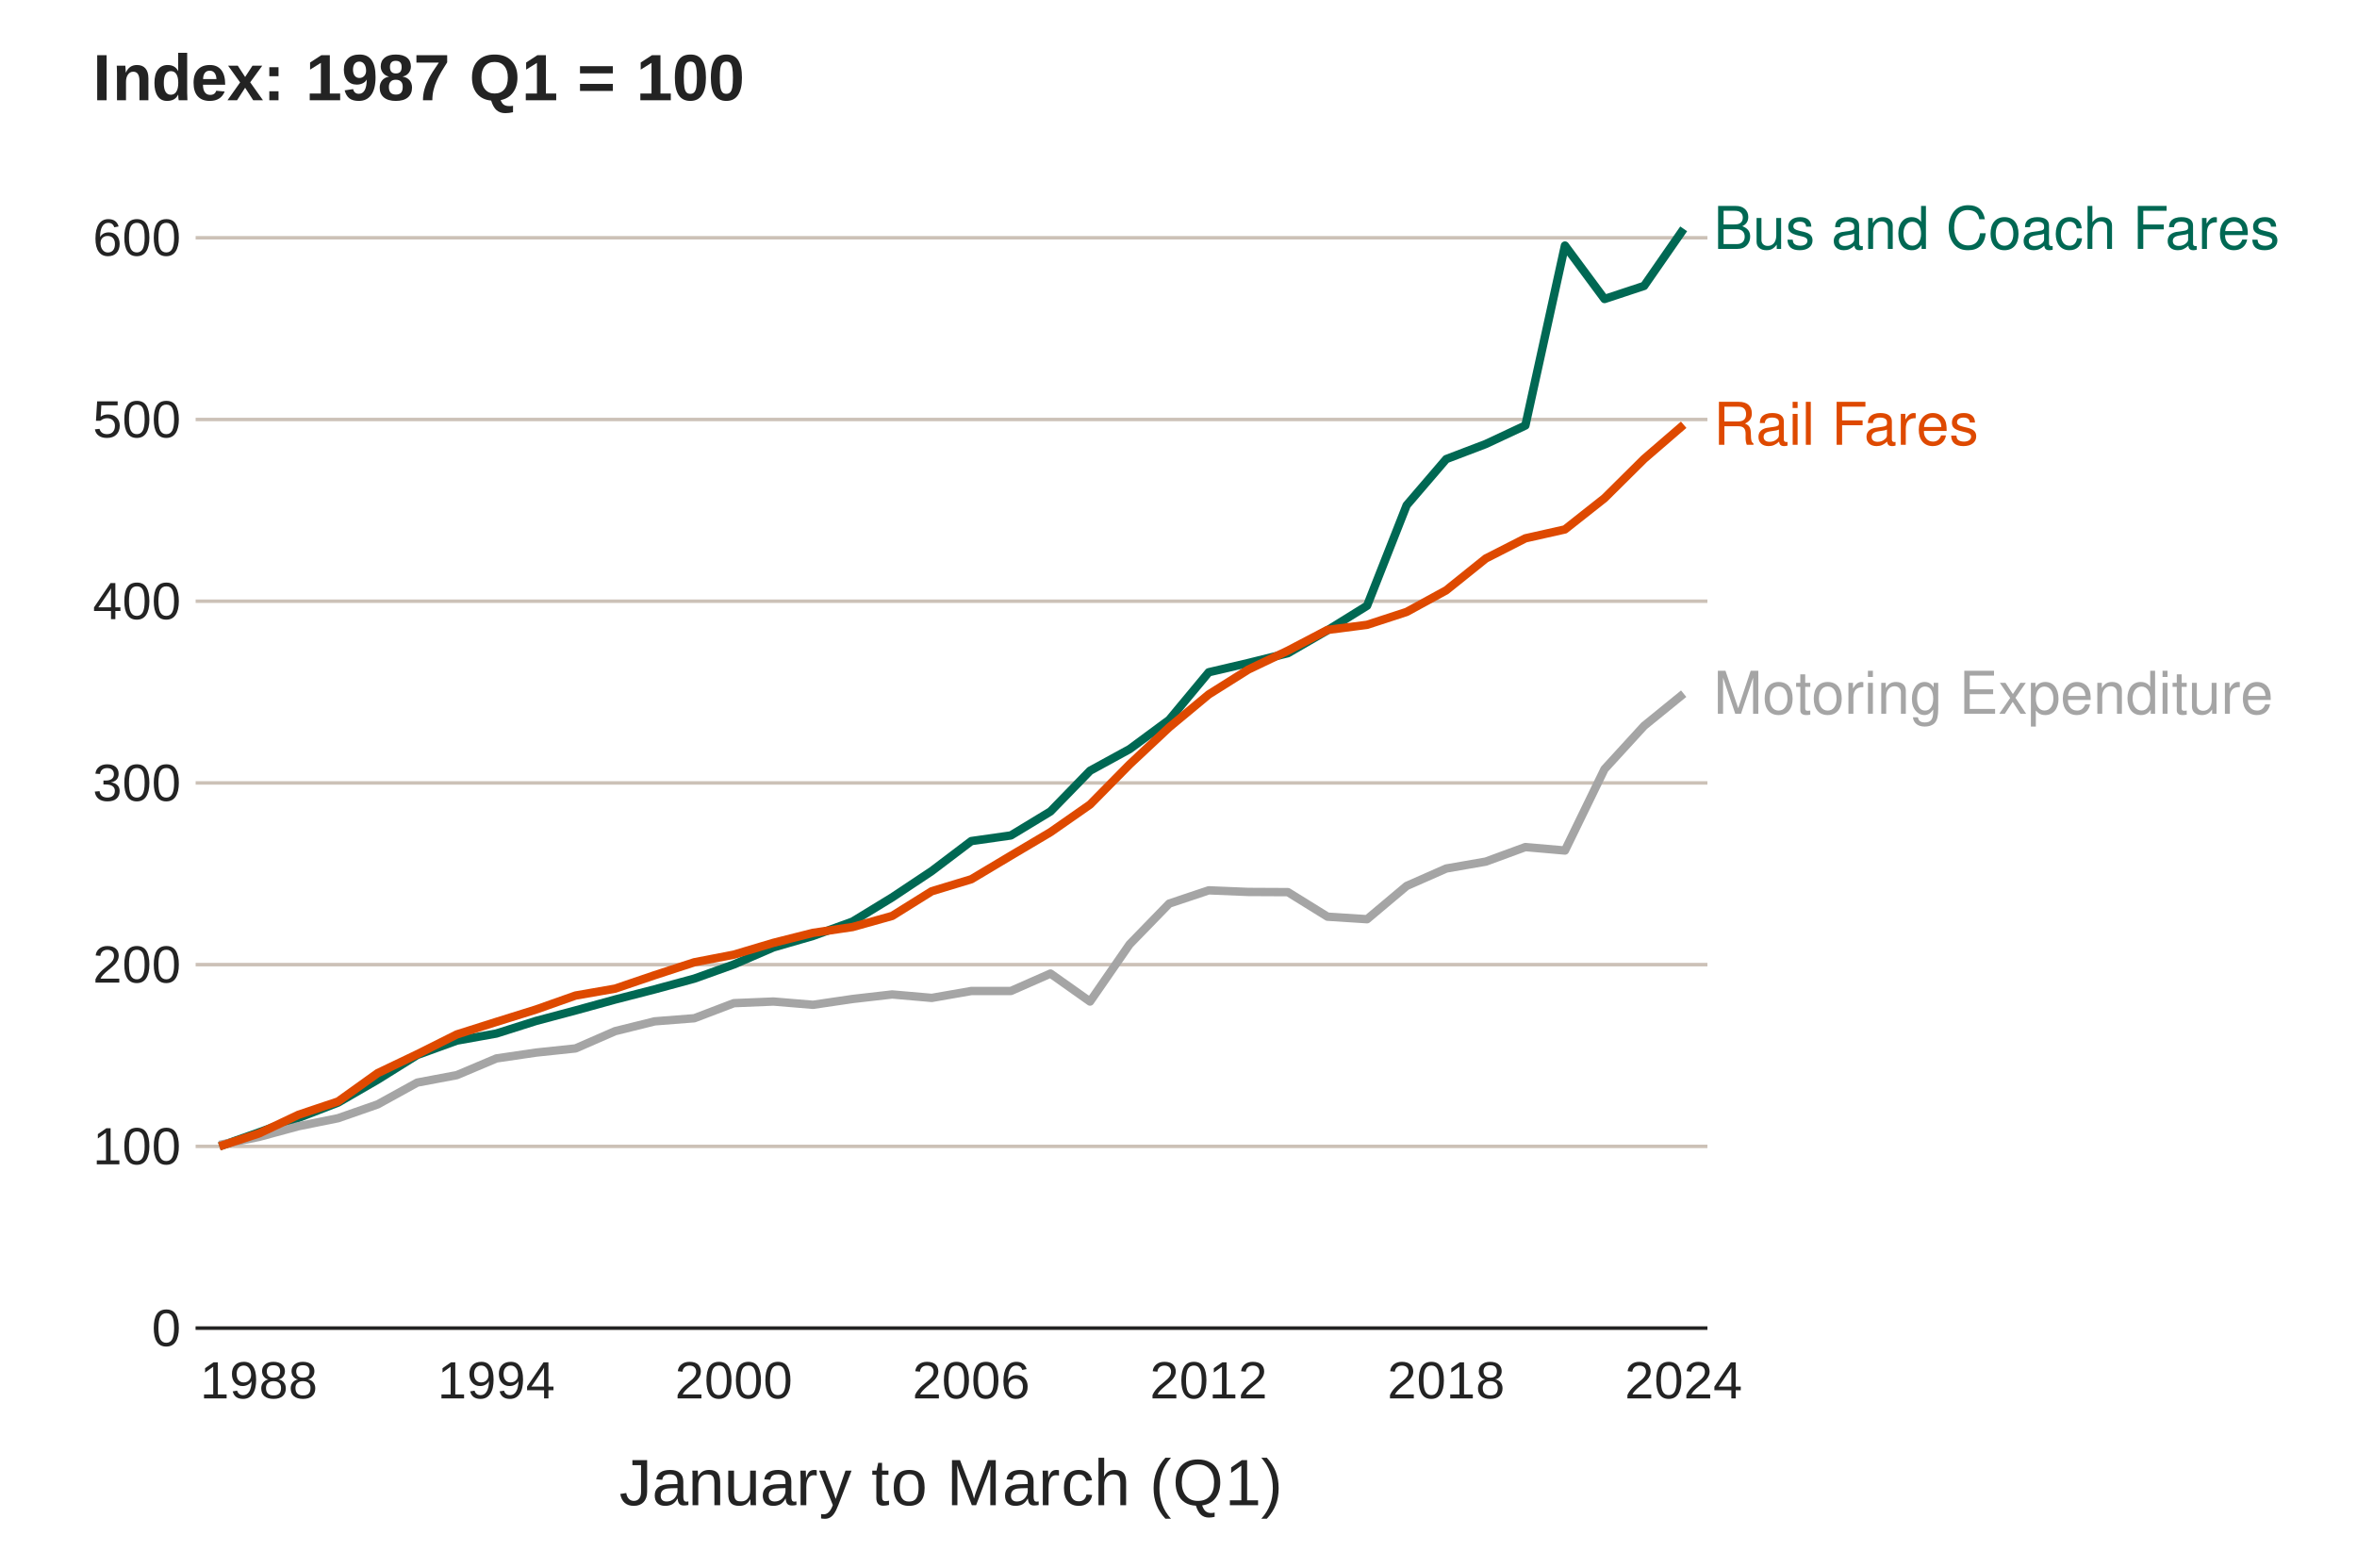 <?xml version="1.0" encoding="UTF-8"?>
<svg xmlns="http://www.w3.org/2000/svg" xmlns:xlink="http://www.w3.org/1999/xlink" width="720pt" height="479pt" viewBox="0 0 720 479" version="1.1">
<defs>
<g>
<symbol overflow="visible" id="glyph0-0">
<path style="stroke:none;" d=""/>
</symbol>
<symbol overflow="visible" id="glyph0-1">
<path style="stroke:none;" d="M 8.422 0 L 12.109 -11 L 12.109 0 L 13.703 0 L 13.703 -13.125 L 11.375 -13.125 L 7.562 -1.688 L 3.672 -13.125 L 1.344 -13.125 L 1.344 0 L 2.938 0 L 2.938 -11 L 6.656 0 Z M 8.422 0 "/>
</symbol>
<symbol overflow="visible" id="glyph0-2">
<path style="stroke:none;" d="M 4.891 -9.703 C 2.234 -9.703 0.641 -7.812 0.641 -4.641 C 0.641 -1.453 2.234 0.406 4.906 0.406 C 7.578 0.406 9.188 -1.469 9.188 -4.578 C 9.188 -7.844 7.625 -9.703 4.891 -9.703 Z M 4.906 -8.312 C 6.609 -8.312 7.609 -6.938 7.609 -4.594 C 7.609 -2.359 6.562 -0.969 4.906 -0.969 C 3.234 -0.969 2.219 -2.359 2.219 -4.641 C 2.219 -6.938 3.234 -8.312 4.906 -8.312 Z M 4.906 -8.312 "/>
</symbol>
<symbol overflow="visible" id="glyph0-3">
<path style="stroke:none;" d="M 4.578 -9.438 L 3.031 -9.438 L 3.031 -12.031 L 1.531 -12.031 L 1.531 -9.438 L 0.25 -9.438 L 0.25 -8.203 L 1.531 -8.203 L 1.531 -1.078 C 1.531 -0.109 2.172 0.406 3.344 0.406 C 3.75 0.406 4.062 0.375 4.578 0.281 L 4.578 -0.969 C 4.359 -0.922 4.156 -0.906 3.859 -0.906 C 3.203 -0.906 3.031 -1.078 3.031 -1.75 L 3.031 -8.203 L 4.578 -8.203 Z M 4.578 -9.438 "/>
</symbol>
<symbol overflow="visible" id="glyph0-4">
<path style="stroke:none;" d="M 1.234 -9.438 L 1.234 0 L 2.75 0 L 2.75 -4.891 C 2.766 -7.156 3.703 -8.172 5.781 -8.125 L 5.781 -9.641 C 5.531 -9.688 5.375 -9.703 5.203 -9.703 C 4.234 -9.703 3.484 -9.125 2.625 -7.719 L 2.625 -9.438 Z M 1.234 -9.438 "/>
</symbol>
<symbol overflow="visible" id="glyph0-5">
<path style="stroke:none;" d="M 2.703 -9.438 L 1.203 -9.438 L 1.203 0 L 2.703 0 Z M 2.703 -13.125 L 1.188 -13.125 L 1.188 -11.234 L 2.703 -11.234 Z M 2.703 -13.125 "/>
</symbol>
<symbol overflow="visible" id="glyph0-6">
<path style="stroke:none;" d="M 1.266 -9.438 L 1.266 0 L 2.766 0 L 2.766 -5.203 C 2.766 -7.125 3.781 -8.391 5.328 -8.391 C 6.516 -8.391 7.266 -7.672 7.266 -6.531 L 7.266 0 L 8.766 0 L 8.766 -7.125 C 8.766 -8.688 7.594 -9.703 5.781 -9.703 C 4.375 -9.703 3.469 -9.156 2.641 -7.844 L 2.641 -9.438 Z M 1.266 -9.438 "/>
</symbol>
<symbol overflow="visible" id="glyph0-7">
<path style="stroke:none;" d="M 7.266 -9.438 L 7.266 -8.062 C 6.516 -9.203 5.688 -9.703 4.5 -9.703 C 2.219 -9.703 0.625 -7.578 0.625 -4.547 C 0.625 -2.969 1.016 -1.812 1.812 -0.859 C 2.516 -0.031 3.422 0.406 4.391 0.406 C 5.531 0.406 6.344 -0.094 7.125 -1.281 L 7.125 -0.797 C 7.125 1.734 6.422 2.656 4.547 2.656 C 3.281 2.656 2.609 2.156 2.469 1.078 L 0.938 1.078 C 1.078 2.828 2.469 3.922 4.516 3.922 C 5.906 3.922 7.062 3.469 7.672 2.719 C 8.391 1.844 8.656 0.672 8.656 -1.547 L 8.656 -9.438 Z M 4.641 -8.312 C 6.234 -8.312 7.125 -6.984 7.125 -4.594 C 7.125 -2.297 6.203 -0.969 4.641 -0.969 C 3.094 -0.969 2.203 -2.328 2.203 -4.641 C 2.203 -6.953 3.094 -8.312 4.641 -8.312 Z M 4.641 -8.312 "/>
</symbol>
<symbol overflow="visible" id="glyph0-8">
<path style="stroke:none;" d=""/>
</symbol>
<symbol overflow="visible" id="glyph0-9">
<path style="stroke:none;" d="M 3.297 -5.969 L 10.438 -5.969 L 10.438 -7.453 L 3.297 -7.453 L 3.297 -11.641 L 10.703 -11.641 L 10.703 -13.125 L 1.625 -13.125 L 1.625 0 L 11.031 0 L 11.031 -1.469 L 3.297 -1.469 Z M 3.297 -5.969 "/>
</symbol>
<symbol overflow="visible" id="glyph0-10">
<path style="stroke:none;" d="M 5.25 -4.875 L 8.422 -9.438 L 6.734 -9.438 L 4.469 -6.016 L 2.203 -9.438 L 0.484 -9.438 L 3.641 -4.812 L 0.312 0 L 2.016 0 L 4.406 -3.625 L 6.766 0 L 8.516 0 Z M 5.25 -4.875 "/>
</symbol>
<symbol overflow="visible" id="glyph0-11">
<path style="stroke:none;" d="M 0.969 3.922 L 2.484 3.922 L 2.484 -0.984 C 3.281 -0.016 4.156 0.406 5.375 0.406 C 7.828 0.406 9.406 -1.547 9.406 -4.547 C 9.406 -7.719 7.859 -9.703 5.359 -9.703 C 4.094 -9.703 3.062 -9.125 2.359 -8.016 L 2.359 -9.438 L 0.969 -9.438 Z M 5.109 -8.297 C 6.766 -8.297 7.844 -6.844 7.844 -4.594 C 7.844 -2.453 6.75 -0.984 5.109 -0.984 C 3.516 -0.984 2.484 -2.438 2.484 -4.641 C 2.484 -6.859 3.516 -8.297 5.109 -8.297 Z M 5.109 -8.297 "/>
</symbol>
<symbol overflow="visible" id="glyph0-12">
<path style="stroke:none;" d="M 9.234 -4.219 C 9.234 -5.656 9.125 -6.516 8.859 -7.219 C 8.25 -8.766 6.797 -9.703 5.047 -9.703 C 2.406 -9.703 0.719 -7.703 0.719 -4.594 C 0.719 -1.469 2.344 0.406 5 0.406 C 7.156 0.406 8.656 -0.812 9.031 -2.859 L 7.531 -2.859 C 7.109 -1.625 6.266 -0.969 5.062 -0.969 C 4.109 -0.969 3.297 -1.406 2.797 -2.203 C 2.438 -2.734 2.297 -3.281 2.281 -4.219 Z M 2.328 -5.438 C 2.453 -7.188 3.516 -8.312 5.016 -8.312 C 6.547 -8.312 7.609 -7.125 7.609 -5.438 Z M 2.328 -5.438 "/>
</symbol>
<symbol overflow="visible" id="glyph0-13">
<path style="stroke:none;" d="M 8.906 -13.125 L 7.422 -13.125 L 7.422 -8.25 C 6.781 -9.203 5.781 -9.703 4.516 -9.703 C 2.062 -9.703 0.469 -7.734 0.469 -4.734 C 0.469 -1.547 2.016 0.406 4.578 0.406 C 5.875 0.406 6.766 -0.078 7.578 -1.234 L 7.578 0 L 8.906 0 Z M 4.766 -8.297 C 6.391 -8.297 7.422 -6.875 7.422 -4.609 C 7.422 -2.438 6.375 -0.984 4.781 -0.984 C 3.125 -0.984 2.031 -2.453 2.031 -4.641 C 2.031 -6.844 3.125 -8.297 4.766 -8.297 Z M 4.766 -8.297 "/>
</symbol>
<symbol overflow="visible" id="glyph0-14">
<path style="stroke:none;" d="M 8.672 0 L 8.672 -9.438 L 7.188 -9.438 L 7.188 -4.094 C 7.188 -2.156 6.172 -0.906 4.609 -0.906 C 3.422 -0.906 2.656 -1.625 2.656 -2.75 L 2.656 -9.438 L 1.172 -9.438 L 1.172 -2.156 C 1.172 -0.594 2.344 0.406 4.172 0.406 C 5.562 0.406 6.438 -0.078 7.328 -1.312 L 7.328 0 Z M 8.672 0 "/>
</symbol>
<symbol overflow="visible" id="glyph0-15">
<path style="stroke:none;" d="M 3.344 -5.656 L 7.672 -5.656 C 9.156 -5.656 9.828 -4.938 9.828 -3.312 L 9.812 -2.141 C 9.812 -1.328 9.953 -0.547 10.188 0 L 12.219 0 L 12.219 -0.406 C 11.594 -0.844 11.469 -1.312 11.438 -3.062 C 11.406 -5.219 11.062 -5.875 9.641 -6.484 C 11.125 -7.219 11.719 -8.094 11.719 -9.609 C 11.719 -11.875 10.312 -13.125 7.719 -13.125 L 1.672 -13.125 L 1.672 0 L 3.344 0 Z M 3.344 -7.125 L 3.344 -11.641 L 7.391 -11.641 C 8.328 -11.641 8.875 -11.5 9.281 -11.141 C 9.734 -10.766 9.969 -10.172 9.969 -9.391 C 9.969 -7.828 9.188 -7.125 7.391 -7.125 Z M 3.344 -7.125 "/>
</symbol>
<symbol overflow="visible" id="glyph0-16">
<path style="stroke:none;" d="M 9.625 -0.875 C 9.469 -0.844 9.391 -0.844 9.312 -0.844 C 8.781 -0.844 8.5 -1.109 8.5 -1.578 L 8.5 -7.125 C 8.5 -8.797 7.266 -9.703 4.953 -9.703 C 3.562 -9.703 2.469 -9.312 1.812 -8.609 C 1.391 -8.125 1.203 -7.578 1.172 -6.641 L 2.688 -6.641 C 2.812 -7.797 3.484 -8.312 4.891 -8.312 C 6.266 -8.312 7 -7.812 7 -6.906 L 7 -6.516 C 6.984 -5.875 6.656 -5.641 5.438 -5.469 C 3.312 -5.203 2.984 -5.125 2.406 -4.891 C 1.312 -4.422 0.75 -3.594 0.75 -2.375 C 0.75 -0.672 1.938 0.406 3.859 0.406 C 5.047 0.406 6 0 7.062 -0.969 C 7.156 0 7.625 0.406 8.609 0.406 C 8.922 0.406 9.125 0.375 9.625 0.25 Z M 7 -2.969 C 7 -2.469 6.859 -2.156 6.406 -1.75 C 5.797 -1.188 5.062 -0.906 4.172 -0.906 C 3 -0.906 2.328 -1.453 2.328 -2.406 C 2.328 -3.406 2.969 -3.906 4.594 -4.141 C 6.188 -4.359 6.5 -4.422 7 -4.656 Z M 7 -2.969 "/>
</symbol>
<symbol overflow="visible" id="glyph0-17">
<path style="stroke:none;" d="M 2.734 -13.125 L 1.219 -13.125 L 1.219 0 L 2.734 0 Z M 2.734 -13.125 "/>
</symbol>
<symbol overflow="visible" id="glyph0-18">
<path style="stroke:none;" d="M 3.297 -5.969 L 9.562 -5.969 L 9.562 -7.453 L 3.297 -7.453 L 3.297 -11.641 L 10.422 -11.641 L 10.422 -13.125 L 1.625 -13.125 L 1.625 0 L 3.297 0 Z M 3.297 -5.969 "/>
</symbol>
<symbol overflow="visible" id="glyph0-19">
<path style="stroke:none;" d="M 7.891 -6.797 C 7.859 -8.656 6.641 -9.703 4.469 -9.703 C 2.266 -9.703 0.844 -8.562 0.844 -6.828 C 0.844 -5.344 1.609 -4.641 3.828 -4.109 L 5.234 -3.766 C 6.281 -3.516 6.703 -3.125 6.703 -2.469 C 6.703 -1.562 5.812 -0.969 4.5 -0.969 C 3.688 -0.969 3 -1.203 2.625 -1.609 C 2.391 -1.875 2.281 -2.141 2.203 -2.812 L 0.609 -2.812 C 0.688 -0.625 1.906 0.406 4.375 0.406 C 6.75 0.406 8.266 -0.75 8.266 -2.578 C 8.266 -3.984 7.469 -4.75 5.594 -5.203 L 4.156 -5.547 C 2.938 -5.828 2.406 -6.234 2.406 -6.891 C 2.406 -7.781 3.188 -8.312 4.406 -8.312 C 5.609 -8.312 6.266 -7.797 6.297 -6.797 Z M 7.891 -6.797 "/>
</symbol>
<symbol overflow="visible" id="glyph0-20">
<path style="stroke:none;" d="M 1.422 0 L 7.344 0 C 8.594 0 9.5 -0.344 10.203 -1.094 C 10.859 -1.781 11.219 -2.719 11.219 -3.75 C 11.219 -5.328 10.5 -6.281 8.812 -6.938 C 10.031 -7.484 10.641 -8.438 10.641 -9.797 C 10.641 -10.766 10.281 -11.594 9.594 -12.203 C 8.891 -12.828 8.016 -13.125 6.75 -13.125 L 1.422 -13.125 Z M 3.094 -7.469 L 3.094 -11.641 L 6.344 -11.641 C 7.266 -11.641 7.797 -11.516 8.25 -11.172 C 8.719 -10.812 8.969 -10.281 8.969 -9.562 C 8.969 -8.844 8.719 -8.297 8.25 -7.938 C 7.797 -7.594 7.266 -7.469 6.344 -7.469 Z M 3.094 -1.469 L 3.094 -6 L 7.188 -6 C 8.656 -6 9.547 -5.141 9.547 -3.719 C 9.547 -2.328 8.656 -1.469 7.188 -1.469 Z M 3.094 -1.469 "/>
</symbol>
<symbol overflow="visible" id="glyph0-21">
<path style="stroke:none;" d="M 11.922 -9.047 C 11.391 -11.938 9.734 -13.344 6.859 -13.344 C 5.094 -13.344 3.672 -12.781 2.703 -11.703 C 1.516 -10.406 0.859 -8.531 0.859 -6.406 C 0.859 -4.25 1.531 -2.391 2.75 -1.109 C 3.781 -0.078 5.078 0.406 6.781 0.406 C 9.984 0.406 11.797 -1.312 12.188 -4.781 L 10.453 -4.781 C 10.312 -3.891 10.141 -3.281 9.859 -2.75 C 9.328 -1.672 8.203 -1.062 6.797 -1.062 C 4.188 -1.062 2.531 -3.156 2.531 -6.422 C 2.531 -9.797 4.109 -11.859 6.656 -11.859 C 7.719 -11.859 8.719 -11.562 9.25 -11.031 C 9.734 -10.578 10.016 -10.047 10.203 -9.047 Z M 11.922 -9.047 "/>
</symbol>
<symbol overflow="visible" id="glyph0-22">
<path style="stroke:none;" d="M 8.484 -6.266 C 8.406 -7.188 8.203 -7.781 7.844 -8.297 C 7.203 -9.188 6.062 -9.703 4.75 -9.703 C 2.203 -9.703 0.562 -7.688 0.562 -4.547 C 0.562 -1.516 2.172 0.406 4.734 0.406 C 6.984 0.406 8.406 -0.938 8.594 -3.234 L 7.078 -3.234 C 6.828 -1.734 6.047 -0.969 4.766 -0.969 C 3.109 -0.969 2.125 -2.328 2.125 -4.547 C 2.125 -6.906 3.094 -8.312 4.734 -8.312 C 6 -8.312 6.781 -7.578 6.969 -6.266 Z M 8.484 -6.266 "/>
</symbol>
<symbol overflow="visible" id="glyph0-23">
<path style="stroke:none;" d="M 1.266 -13.125 L 1.266 0 L 2.75 0 L 2.75 -5.203 C 2.75 -7.125 3.766 -8.391 5.312 -8.391 C 5.812 -8.391 6.281 -8.25 6.641 -7.969 C 7.078 -7.656 7.25 -7.203 7.25 -6.531 L 7.25 0 L 8.75 0 L 8.75 -7.125 C 8.75 -8.719 7.609 -9.703 5.781 -9.703 C 4.453 -9.703 3.641 -9.281 2.75 -8.141 L 2.75 -13.125 Z M 1.266 -13.125 "/>
</symbol>
<symbol overflow="visible" id="glyph1-0">
<path style="stroke:none;" d="M 1.609 -11.016 L 10.391 -11.016 L 10.391 0 L 1.609 0 Z M 2.203 -10.422 L 2.203 -0.594 L 9.797 -0.594 L 9.797 -10.422 Z M 2.203 -10.422 "/>
</symbol>
<symbol overflow="visible" id="glyph1-1">
<path style="stroke:none;" d="M 8.281 -5.516 C 8.281 -3.672 7.953 -2.266 7.297 -1.297 C 6.648 -0.328 5.695 0.156 4.438 0.156 C 3.164 0.156 2.211 -0.32 1.578 -1.281 C 0.941 -2.25 0.625 -3.66 0.625 -5.516 C 0.625 -7.398 0.93 -8.812 1.547 -9.75 C 2.172 -10.695 3.148 -11.172 4.484 -11.172 C 5.773 -11.172 6.727 -10.691 7.344 -9.734 C 7.969 -8.785 8.281 -7.379 8.281 -5.516 Z M 6.844 -5.516 C 6.844 -7.098 6.66 -8.242 6.297 -8.953 C 5.93 -9.672 5.328 -10.031 4.484 -10.031 C 3.617 -10.031 2.992 -9.676 2.609 -8.969 C 2.234 -8.27 2.047 -7.117 2.047 -5.516 C 2.047 -3.953 2.238 -2.805 2.625 -2.078 C 3.008 -1.359 3.617 -1 4.453 -1 C 5.273 -1 5.879 -1.367 6.266 -2.109 C 6.648 -2.848 6.844 -3.984 6.844 -5.516 Z M 6.844 -5.516 "/>
</symbol>
<symbol overflow="visible" id="glyph1-2">
<path style="stroke:none;" d="M 1.219 0 L 1.219 -1.203 L 4.031 -1.203 L 4.031 -9.672 L 1.547 -7.891 L 1.547 -9.219 L 4.141 -11.016 L 5.438 -11.016 L 5.438 -1.203 L 8.125 -1.203 L 8.125 0 Z M 1.219 0 "/>
</symbol>
<symbol overflow="visible" id="glyph1-3">
<path style="stroke:none;" d="M 0.812 0 L 0.812 -1 C 1.07 -1.602 1.395 -2.141 1.781 -2.609 C 2.164 -3.078 2.566 -3.5 2.984 -3.875 C 3.41 -4.25 3.828 -4.598 4.234 -4.922 C 4.648 -5.242 5.023 -5.566 5.359 -5.891 C 5.691 -6.211 5.961 -6.551 6.172 -6.906 C 6.379 -7.258 6.484 -7.66 6.484 -8.109 C 6.484 -8.711 6.305 -9.18 5.953 -9.516 C 5.598 -9.848 5.102 -10.016 4.469 -10.016 C 3.875 -10.016 3.379 -9.852 2.984 -9.531 C 2.598 -9.207 2.375 -8.75 2.312 -8.156 L 0.875 -8.297 C 0.977 -9.172 1.348 -9.867 1.984 -10.391 C 2.629 -10.91 3.457 -11.172 4.469 -11.172 C 5.582 -11.172 6.438 -10.91 7.031 -10.391 C 7.625 -9.867 7.922 -9.125 7.922 -8.156 C 7.922 -7.727 7.82 -7.301 7.625 -6.875 C 7.438 -6.457 7.148 -6.035 6.766 -5.609 C 6.379 -5.191 5.641 -4.539 4.547 -3.656 C 3.953 -3.164 3.477 -2.723 3.125 -2.328 C 2.77 -1.941 2.516 -1.566 2.359 -1.203 L 8.094 -1.203 L 8.094 0 Z M 0.812 0 "/>
</symbol>
<symbol overflow="visible" id="glyph1-4">
<path style="stroke:none;" d="M 8.203 -3.047 C 8.203 -2.023 7.879 -1.234 7.234 -0.672 C 6.586 -0.117 5.664 0.156 4.469 0.156 C 3.352 0.156 2.461 -0.094 1.797 -0.594 C 1.129 -1.102 0.734 -1.848 0.609 -2.828 L 2.062 -2.969 C 2.25 -1.664 3.051 -1.016 4.469 -1.016 C 5.176 -1.016 5.727 -1.188 6.125 -1.531 C 6.531 -1.883 6.734 -2.406 6.734 -3.094 C 6.734 -3.688 6.504 -4.148 6.047 -4.484 C 5.586 -4.828 4.922 -5 4.047 -5 L 3.25 -5 L 3.25 -6.219 L 4.016 -6.219 C 4.785 -6.219 5.383 -6.383 5.812 -6.719 C 6.238 -7.051 6.453 -7.516 6.453 -8.109 C 6.453 -8.703 6.273 -9.164 5.922 -9.5 C 5.578 -9.844 5.066 -10.016 4.391 -10.016 C 3.766 -10.016 3.258 -9.852 2.875 -9.531 C 2.5 -9.219 2.281 -8.773 2.219 -8.203 L 0.797 -8.312 C 0.898 -9.207 1.273 -9.906 1.922 -10.406 C 2.566 -10.914 3.395 -11.172 4.406 -11.172 C 5.508 -11.172 6.363 -10.914 6.969 -10.406 C 7.582 -9.895 7.891 -9.18 7.891 -8.266 C 7.891 -7.555 7.691 -6.984 7.297 -6.547 C 6.91 -6.109 6.344 -5.812 5.594 -5.656 L 5.594 -5.625 C 6.414 -5.531 7.055 -5.25 7.516 -4.781 C 7.973 -4.32 8.203 -3.742 8.203 -3.047 Z M 8.203 -3.047 "/>
</symbol>
<symbol overflow="visible" id="glyph1-5">
<path style="stroke:none;" d="M 6.891 -2.5 L 6.891 0 L 5.562 0 L 5.562 -2.5 L 0.375 -2.5 L 0.375 -3.594 L 5.406 -11.016 L 6.891 -11.016 L 6.891 -3.609 L 8.438 -3.609 L 8.438 -2.5 Z M 5.562 -9.422 C 5.551 -9.391 5.477 -9.25 5.344 -9 C 5.207 -8.758 5.102 -8.594 5.031 -8.5 L 2.219 -4.344 L 1.797 -3.766 L 1.672 -3.609 L 5.562 -3.609 Z M 5.562 -9.422 "/>
</symbol>
<symbol overflow="visible" id="glyph1-6">
<path style="stroke:none;" d="M 8.234 -3.594 C 8.234 -2.426 7.883 -1.508 7.188 -0.844 C 6.5 -0.176 5.547 0.156 4.328 0.156 C 3.297 0.156 2.461 -0.066 1.828 -0.516 C 1.203 -0.961 0.805 -1.613 0.641 -2.469 L 2.062 -2.625 C 2.363 -1.539 3.129 -1 4.359 -1 C 5.109 -1 5.695 -1.223 6.125 -1.672 C 6.551 -2.129 6.766 -2.758 6.766 -3.562 C 6.766 -4.25 6.551 -4.805 6.125 -5.234 C 5.695 -5.66 5.117 -5.875 4.391 -5.875 C 4.004 -5.875 3.645 -5.812 3.312 -5.688 C 2.988 -5.57 2.664 -5.375 2.344 -5.094 L 0.969 -5.094 L 1.328 -11.016 L 7.594 -11.016 L 7.594 -9.812 L 2.609 -9.812 L 2.406 -6.328 C 3.008 -6.797 3.766 -7.031 4.672 -7.031 C 5.754 -7.031 6.617 -6.711 7.266 -6.078 C 7.91 -5.441 8.234 -4.613 8.234 -3.594 Z M 8.234 -3.594 "/>
</symbol>
<symbol overflow="visible" id="glyph1-7">
<path style="stroke:none;" d="M 8.203 -3.609 C 8.203 -2.441 7.883 -1.52 7.25 -0.844 C 6.625 -0.176 5.754 0.156 4.641 0.156 C 3.398 0.156 2.453 -0.301 1.797 -1.219 C 1.141 -2.145 0.812 -3.488 0.812 -5.25 C 0.812 -7.156 1.148 -8.617 1.828 -9.641 C 2.516 -10.66 3.488 -11.172 4.75 -11.172 C 6.414 -11.172 7.461 -10.426 7.891 -8.938 L 6.547 -8.688 C 6.273 -9.582 5.672 -10.031 4.734 -10.031 C 3.93 -10.031 3.312 -9.656 2.875 -8.906 C 2.438 -8.164 2.219 -7.086 2.219 -5.672 C 2.469 -6.141 2.82 -6.5 3.281 -6.75 C 3.75 -7 4.285 -7.125 4.891 -7.125 C 5.898 -7.125 6.703 -6.805 7.297 -6.172 C 7.898 -5.535 8.203 -4.68 8.203 -3.609 Z M 6.766 -3.547 C 6.766 -4.336 6.566 -4.945 6.172 -5.375 C 5.785 -5.812 5.242 -6.031 4.547 -6.031 C 3.891 -6.031 3.359 -5.836 2.953 -5.453 C 2.555 -5.078 2.359 -4.551 2.359 -3.875 C 2.359 -3.031 2.566 -2.336 2.984 -1.797 C 3.398 -1.254 3.938 -0.984 4.594 -0.984 C 5.27 -0.984 5.801 -1.207 6.188 -1.656 C 6.57 -2.113 6.766 -2.742 6.766 -3.547 Z M 6.766 -3.547 "/>
</symbol>
<symbol overflow="visible" id="glyph1-8">
<path style="stroke:none;" d="M 8.141 -5.734 C 8.141 -3.836 7.797 -2.379 7.109 -1.359 C 6.422 -0.348 5.438 0.156 4.156 0.156 C 3.301 0.156 2.613 -0.023 2.094 -0.391 C 1.57 -0.754 1.203 -1.336 0.984 -2.141 L 2.328 -2.359 C 2.609 -1.441 3.227 -0.984 4.188 -0.984 C 4.988 -0.984 5.609 -1.359 6.047 -2.109 C 6.492 -2.859 6.727 -3.926 6.75 -5.312 C 6.539 -4.844 6.18 -4.469 5.672 -4.188 C 5.172 -3.906 4.617 -3.766 4.016 -3.766 C 3.023 -3.766 2.234 -4.102 1.641 -4.781 C 1.047 -5.457 0.75 -6.352 0.75 -7.469 C 0.75 -8.625 1.07 -9.531 1.719 -10.188 C 2.363 -10.844 3.266 -11.172 4.422 -11.172 C 5.641 -11.172 6.562 -10.719 7.188 -9.812 C 7.82 -8.906 8.141 -7.547 8.141 -5.734 Z M 6.609 -7.094 C 6.609 -7.977 6.406 -8.688 6 -9.219 C 5.594 -9.758 5.051 -10.031 4.375 -10.031 C 3.695 -10.031 3.16 -9.801 2.766 -9.344 C 2.379 -8.883 2.188 -8.258 2.188 -7.469 C 2.188 -6.664 2.379 -6.031 2.766 -5.562 C 3.16 -5.102 3.691 -4.875 4.359 -4.875 C 4.766 -4.875 5.141 -4.961 5.484 -5.141 C 5.836 -5.328 6.113 -5.586 6.312 -5.922 C 6.508 -6.266 6.609 -6.656 6.609 -7.094 Z M 6.609 -7.094 "/>
</symbol>
<symbol overflow="visible" id="glyph1-9">
<path style="stroke:none;" d="M 8.203 -3.078 C 8.203 -2.055 7.879 -1.258 7.234 -0.688 C 6.586 -0.125 5.66 0.156 4.453 0.156 C 3.273 0.156 2.352 -0.117 1.688 -0.672 C 1.031 -1.234 0.703 -2.031 0.703 -3.062 C 0.703 -3.781 0.906 -4.383 1.312 -4.875 C 1.727 -5.363 2.254 -5.66 2.891 -5.766 L 2.891 -5.797 C 2.297 -5.93 1.82 -6.234 1.469 -6.703 C 1.125 -7.172 0.953 -7.723 0.953 -8.359 C 0.953 -9.191 1.266 -9.867 1.891 -10.391 C 2.523 -10.91 3.367 -11.172 4.422 -11.172 C 5.504 -11.172 6.359 -10.914 6.984 -10.406 C 7.617 -9.895 7.938 -9.207 7.938 -8.344 C 7.938 -7.707 7.758 -7.156 7.406 -6.688 C 7.062 -6.219 6.586 -5.926 5.984 -5.812 L 5.984 -5.781 C 6.68 -5.664 7.223 -5.363 7.609 -4.875 C 8.004 -4.395 8.203 -3.797 8.203 -3.078 Z M 6.469 -8.266 C 6.469 -9.504 5.785 -10.125 4.422 -10.125 C 3.766 -10.125 3.258 -9.969 2.906 -9.656 C 2.562 -9.344 2.391 -8.879 2.391 -8.266 C 2.391 -7.629 2.566 -7.145 2.922 -6.812 C 3.285 -6.488 3.789 -6.328 4.438 -6.328 C 5.102 -6.328 5.609 -6.477 5.953 -6.781 C 6.297 -7.082 6.469 -7.578 6.469 -8.266 Z M 6.75 -3.203 C 6.75 -3.891 6.547 -4.406 6.141 -4.75 C 5.734 -5.094 5.16 -5.266 4.422 -5.266 C 3.711 -5.266 3.156 -5.078 2.75 -4.703 C 2.352 -4.336 2.156 -3.828 2.156 -3.172 C 2.156 -1.66 2.926 -0.906 4.469 -0.906 C 5.238 -0.906 5.812 -1.086 6.188 -1.453 C 6.562 -1.816 6.75 -2.398 6.75 -3.203 Z M 6.75 -3.203 "/>
</symbol>
<symbol overflow="visible" id="glyph2-0">
<path style="stroke:none;" d="M 2 -13.766 L 12.984 -13.766 L 12.984 0 L 2 0 Z M 2.75 -13.016 L 2.75 -0.75 L 12.25 -0.75 L 12.25 -13.016 Z M 2.75 -13.016 "/>
</symbol>
<symbol overflow="visible" id="glyph2-1">
<path style="stroke:none;" d="M 4.469 0.203 C 2.133 0.203 0.75 -1.004 0.312 -3.422 L 2.141 -3.719 C 2.254 -2.969 2.516 -2.379 2.922 -1.953 C 3.336 -1.523 3.852 -1.312 4.469 -1.312 C 5.145 -1.312 5.676 -1.547 6.062 -2.016 C 6.457 -2.484 6.656 -3.164 6.656 -4.062 L 6.656 -12.234 L 4.016 -12.234 L 4.016 -13.766 L 8.516 -13.766 L 8.516 -4.109 C 8.516 -2.766 8.148 -1.707 7.422 -0.938 C 6.703 -0.176 5.719 0.203 4.469 0.203 Z M 4.469 0.203 "/>
</symbol>
<symbol overflow="visible" id="glyph2-2">
<path style="stroke:none;" d="M 4.047 0.203 C 2.984 0.203 2.18 -0.078 1.641 -0.641 C 1.109 -1.203 0.844 -1.973 0.844 -2.953 C 0.844 -4.047 1.203 -4.883 1.922 -5.469 C 2.648 -6.051 3.812 -6.363 5.406 -6.406 L 7.781 -6.453 L 7.781 -7.016 C 7.781 -7.879 7.598 -8.492 7.234 -8.859 C 6.867 -9.234 6.297 -9.422 5.516 -9.422 C 4.734 -9.422 4.16 -9.285 3.797 -9.016 C 3.441 -8.754 3.227 -8.332 3.156 -7.75 L 1.312 -7.906 C 1.613 -9.812 3.031 -10.766 5.562 -10.766 C 6.883 -10.766 7.879 -10.457 8.547 -9.844 C 9.223 -9.238 9.562 -8.359 9.562 -7.203 L 9.562 -2.656 C 9.562 -2.133 9.629 -1.738 9.766 -1.469 C 9.898 -1.207 10.16 -1.078 10.547 -1.078 C 10.711 -1.078 10.906 -1.102 11.125 -1.156 L 11.125 -0.062 C 10.676 0.039 10.223 0.094 9.766 0.094 C 9.117 0.094 8.645 -0.07 8.344 -0.406 C 8.051 -0.75 7.883 -1.285 7.844 -2.016 L 7.781 -2.016 C 7.332 -1.211 6.812 -0.641 6.219 -0.297 C 5.625 0.035 4.898 0.203 4.047 0.203 Z M 4.438 -1.125 C 5.082 -1.125 5.656 -1.27 6.156 -1.562 C 6.664 -1.852 7.062 -2.254 7.344 -2.766 C 7.633 -3.273 7.781 -3.801 7.781 -4.344 L 7.781 -5.219 L 5.859 -5.172 C 5.035 -5.16 4.41 -5.078 3.984 -4.922 C 3.555 -4.766 3.227 -4.523 3 -4.203 C 2.77 -3.879 2.656 -3.453 2.656 -2.922 C 2.656 -2.348 2.805 -1.906 3.109 -1.594 C 3.422 -1.281 3.863 -1.125 4.438 -1.125 Z M 4.438 -1.125 "/>
</symbol>
<symbol overflow="visible" id="glyph2-3">
<path style="stroke:none;" d="M 8.062 0 L 8.062 -6.703 C 8.062 -7.398 7.988 -7.938 7.844 -8.312 C 7.707 -8.695 7.488 -8.973 7.188 -9.141 C 6.895 -9.316 6.457 -9.406 5.875 -9.406 C 5.031 -9.406 4.363 -9.113 3.875 -8.531 C 3.383 -7.957 3.141 -7.156 3.141 -6.125 L 3.141 0 L 1.391 0 L 1.391 -8.312 C 1.391 -9.539 1.367 -10.289 1.328 -10.562 L 2.984 -10.562 C 2.992 -10.531 3 -10.441 3 -10.297 C 3.008 -10.16 3.02 -10 3.031 -9.812 C 3.039 -9.625 3.051 -9.273 3.062 -8.766 L 3.094 -8.766 C 3.5 -9.492 3.969 -10.008 4.5 -10.312 C 5.031 -10.613 5.688 -10.766 6.469 -10.766 C 7.633 -10.766 8.484 -10.473 9.016 -9.891 C 9.555 -9.316 9.828 -8.367 9.828 -7.047 L 9.828 0 Z M 8.062 0 "/>
</symbol>
<symbol overflow="visible" id="glyph2-4">
<path style="stroke:none;" d="M 3.062 -10.562 L 3.062 -3.875 C 3.062 -3.176 3.129 -2.633 3.266 -2.25 C 3.41 -1.863 3.629 -1.582 3.922 -1.406 C 4.223 -1.238 4.664 -1.156 5.25 -1.156 C 6.094 -1.156 6.758 -1.445 7.25 -2.031 C 7.738 -2.613 7.984 -3.414 7.984 -4.438 L 7.984 -10.562 L 9.734 -10.562 L 9.734 -2.25 C 9.734 -1.02 9.754 -0.27 9.797 0 L 8.141 0 C 8.129 -0.031 8.117 -0.117 8.109 -0.266 C 8.109 -0.41 8.102 -0.57 8.094 -0.75 C 8.082 -0.938 8.07 -1.289 8.062 -1.812 L 8.031 -1.812 C 7.625 -1.082 7.156 -0.562 6.625 -0.25 C 6.094 0.051 5.438 0.203 4.656 0.203 C 3.488 0.203 2.633 -0.082 2.094 -0.656 C 1.562 -1.238 1.297 -2.195 1.297 -3.531 L 1.297 -10.562 Z M 3.062 -10.562 "/>
</symbol>
<symbol overflow="visible" id="glyph2-5">
<path style="stroke:none;" d="M 1.391 0 L 1.391 -8.109 C 1.391 -8.848 1.367 -9.664 1.328 -10.562 L 2.984 -10.562 C 3.035 -9.363 3.062 -8.645 3.062 -8.406 L 3.109 -8.406 C 3.391 -9.312 3.711 -9.93 4.078 -10.266 C 4.441 -10.598 4.953 -10.766 5.609 -10.766 C 5.848 -10.766 6.086 -10.734 6.328 -10.672 L 6.328 -9.047 C 6.098 -9.117 5.785 -9.156 5.391 -9.156 C 4.66 -9.156 4.102 -8.836 3.719 -8.203 C 3.332 -7.578 3.141 -6.68 3.141 -5.516 L 3.141 0 Z M 1.391 0 "/>
</symbol>
<symbol overflow="visible" id="glyph2-6">
<path style="stroke:none;" d="M 1.859 4.156 C 1.379 4.156 0.977 4.117 0.656 4.047 L 0.656 2.719 C 0.906 2.758 1.176 2.781 1.469 2.781 C 2.562 2.781 3.43 1.977 4.078 0.375 L 4.234 -0.047 L 0.047 -10.562 L 1.922 -10.562 L 4.156 -4.734 C 4.188 -4.641 4.223 -4.523 4.266 -4.391 C 4.316 -4.266 4.461 -3.844 4.703 -3.125 C 4.953 -2.406 5.086 -2.004 5.109 -1.922 L 5.797 -3.844 L 8.109 -10.562 L 9.969 -10.562 L 5.906 0 C 5.469 1.125 5.055 1.961 4.672 2.516 C 4.297 3.066 3.879 3.477 3.422 3.75 C 2.961 4.02 2.441 4.156 1.859 4.156 Z M 1.859 4.156 "/>
</symbol>
<symbol overflow="visible" id="glyph2-7">
<path style="stroke:none;" d=""/>
</symbol>
<symbol overflow="visible" id="glyph2-8">
<path style="stroke:none;" d="M 5.406 -0.078 C 4.832 0.078 4.242 0.156 3.641 0.156 C 2.234 0.156 1.531 -0.641 1.531 -2.234 L 1.531 -9.281 L 0.297 -9.281 L 0.297 -10.562 L 1.594 -10.562 L 2.109 -12.938 L 3.281 -12.938 L 3.281 -10.562 L 5.234 -10.562 L 5.234 -9.281 L 3.281 -9.281 L 3.281 -2.625 C 3.281 -2.113 3.363 -1.754 3.531 -1.547 C 3.695 -1.336 3.984 -1.234 4.391 -1.234 C 4.629 -1.234 4.969 -1.281 5.406 -1.375 Z M 5.406 -0.078 "/>
</symbol>
<symbol overflow="visible" id="glyph2-9">
<path style="stroke:none;" d="M 10.281 -5.297 C 10.281 -3.441 9.875 -2.062 9.062 -1.156 C 8.25 -0.25 7.066 0.203 5.516 0.203 C 3.973 0.203 2.805 -0.266 2.016 -1.203 C 1.234 -2.148 0.844 -3.516 0.844 -5.297 C 0.844 -8.941 2.422 -10.766 5.578 -10.766 C 7.191 -10.766 8.379 -10.316 9.141 -9.422 C 9.898 -8.535 10.281 -7.16 10.281 -5.297 Z M 8.438 -5.297 C 8.438 -6.754 8.219 -7.812 7.781 -8.469 C 7.352 -9.133 6.629 -9.469 5.609 -9.469 C 4.578 -9.469 3.832 -9.129 3.375 -8.453 C 2.914 -7.773 2.688 -6.723 2.688 -5.297 C 2.688 -3.898 2.91 -2.852 3.359 -2.156 C 3.816 -1.457 4.531 -1.109 5.5 -1.109 C 6.551 -1.109 7.301 -1.445 7.75 -2.125 C 8.207 -2.801 8.438 -3.859 8.438 -5.297 Z M 8.438 -5.297 "/>
</symbol>
<symbol overflow="visible" id="glyph2-10">
<path style="stroke:none;" d="M 13.344 0 L 13.344 -9.188 C 13.344 -10.195 13.367 -11.172 13.422 -12.109 C 13.109 -10.941 12.82 -10.031 12.562 -9.375 L 9.016 0 L 7.703 0 L 4.109 -9.375 L 3.562 -11.031 L 3.234 -12.109 L 3.266 -11.031 L 3.297 -9.188 L 3.297 0 L 1.641 0 L 1.641 -13.766 L 4.094 -13.766 L 7.75 -4.219 C 7.883 -3.832 8.008 -3.422 8.125 -2.984 C 8.25 -2.547 8.332 -2.227 8.375 -2.031 C 8.426 -2.289 8.535 -2.688 8.703 -3.219 C 8.867 -3.75 8.977 -4.082 9.031 -4.219 L 12.625 -13.766 L 15.016 -13.766 L 15.016 0 Z M 13.344 0 "/>
</symbol>
<symbol overflow="visible" id="glyph2-11">
<path style="stroke:none;" d="M 2.688 -5.328 C 2.688 -3.922 2.906 -2.879 3.344 -2.203 C 3.789 -1.523 4.461 -1.188 5.359 -1.188 C 5.984 -1.188 6.504 -1.352 6.922 -1.688 C 7.336 -2.031 7.598 -2.555 7.703 -3.266 L 9.469 -3.141 C 9.332 -2.129 8.898 -1.316 8.172 -0.703 C 7.441 -0.098 6.52 0.203 5.406 0.203 C 3.926 0.203 2.797 -0.266 2.016 -1.203 C 1.234 -2.141 0.844 -3.504 0.844 -5.297 C 0.844 -7.066 1.234 -8.422 2.016 -9.359 C 2.797 -10.297 3.914 -10.766 5.375 -10.766 C 6.457 -10.766 7.352 -10.484 8.062 -9.922 C 8.781 -9.359 9.234 -8.586 9.422 -7.609 L 7.609 -7.469 C 7.516 -8.051 7.281 -8.516 6.906 -8.859 C 6.539 -9.211 6.016 -9.391 5.328 -9.391 C 4.398 -9.391 3.727 -9.078 3.312 -8.453 C 2.895 -7.836 2.688 -6.797 2.688 -5.328 Z M 2.688 -5.328 "/>
</symbol>
<symbol overflow="visible" id="glyph2-12">
<path style="stroke:none;" d="M 3.094 -8.766 C 3.469 -9.453 3.922 -9.957 4.453 -10.281 C 4.984 -10.602 5.656 -10.766 6.469 -10.766 C 7.613 -10.766 8.457 -10.477 9 -9.906 C 9.551 -9.332 9.828 -8.379 9.828 -7.047 L 9.828 0 L 8.062 0 L 8.062 -6.703 C 8.062 -7.441 7.988 -7.988 7.844 -8.344 C 7.707 -8.707 7.484 -8.973 7.172 -9.141 C 6.859 -9.316 6.426 -9.406 5.875 -9.406 C 5.051 -9.406 4.391 -9.117 3.891 -8.547 C 3.391 -7.973 3.141 -7.203 3.141 -6.234 L 3.141 0 L 1.391 0 L 1.391 -14.5 L 3.141 -14.5 L 3.141 -10.719 C 3.141 -10.32 3.129 -9.91 3.109 -9.484 C 3.086 -9.066 3.07 -8.828 3.062 -8.766 Z M 3.094 -8.766 "/>
</symbol>
<symbol overflow="visible" id="glyph2-13">
<path style="stroke:none;" d="M 1.234 -5.203 C 1.234 -7.078 1.531 -8.766 2.125 -10.266 C 2.719 -11.766 3.625 -13.176 4.844 -14.5 L 6.547 -14.5 C 5.328 -13.145 4.43 -11.703 3.859 -10.172 C 3.297 -8.648 3.016 -6.984 3.016 -5.172 C 3.016 -3.367 3.297 -1.707 3.859 -0.188 C 4.422 1.32 5.316 2.766 6.547 4.141 L 4.844 4.141 C 3.613 2.816 2.703 1.406 2.109 -0.094 C 1.523 -1.602 1.234 -3.289 1.234 -5.156 Z M 1.234 -5.203 "/>
</symbol>
<symbol overflow="visible" id="glyph2-14">
<path style="stroke:none;" d="M 14.594 -6.938 C 14.594 -5 14.102 -3.406 13.125 -2.156 C 12.156 -0.906 10.801 -0.164 9.062 0.062 C 9.332 0.883 9.68 1.477 10.109 1.844 C 10.547 2.207 11.098 2.391 11.766 2.391 C 12.117 2.391 12.488 2.344 12.875 2.25 L 12.875 3.562 C 12.27 3.707 11.691 3.781 11.141 3.781 C 10.16 3.781 9.352 3.5 8.719 2.938 C 8.082 2.383 7.562 1.457 7.156 0.156 C 5.863 0.094 4.75 -0.227 3.812 -0.812 C 2.883 -1.406 2.176 -2.227 1.688 -3.281 C 1.195 -4.332 0.953 -5.551 0.953 -6.938 C 0.953 -9.145 1.551 -10.867 2.75 -12.109 C 3.957 -13.348 5.633 -13.969 7.781 -13.969 C 9.188 -13.969 10.398 -13.688 11.422 -13.125 C 12.453 -12.57 13.238 -11.766 13.781 -10.703 C 14.32 -9.641 14.594 -8.383 14.594 -6.938 Z M 12.703 -6.938 C 12.703 -8.656 12.27 -10 11.406 -10.969 C 10.551 -11.945 9.344 -12.438 7.781 -12.438 C 6.207 -12.438 4.988 -11.953 4.125 -10.984 C 3.27 -10.023 2.844 -8.676 2.844 -6.938 C 2.844 -5.219 3.273 -3.848 4.141 -2.828 C 5.016 -1.816 6.223 -1.312 7.766 -1.312 C 9.348 -1.312 10.566 -1.801 11.422 -2.781 C 12.273 -3.77 12.703 -5.156 12.703 -6.938 Z M 12.703 -6.938 "/>
</symbol>
<symbol overflow="visible" id="glyph2-15">
<path style="stroke:none;" d="M 1.531 0 L 1.531 -1.5 L 5.031 -1.5 L 5.031 -12.078 L 1.922 -9.859 L 1.922 -11.531 L 5.172 -13.766 L 6.797 -13.766 L 6.797 -1.5 L 10.141 -1.5 L 10.141 0 Z M 1.531 0 "/>
</symbol>
<symbol overflow="visible" id="glyph2-16">
<path style="stroke:none;" d="M 5.422 -5.156 C 5.422 -3.27 5.125 -1.578 4.531 -0.078 C 3.945 1.41 3.039 2.816 1.812 4.141 L 0.125 4.141 C 1.344 2.773 2.234 1.336 2.797 -0.172 C 3.367 -1.691 3.656 -3.359 3.656 -5.172 C 3.656 -6.992 3.367 -8.66 2.797 -10.172 C 2.223 -11.691 1.332 -13.133 0.125 -14.5 L 1.812 -14.5 C 3.039 -13.164 3.945 -11.75 4.531 -10.25 C 5.125 -8.75 5.422 -7.066 5.422 -5.203 Z M 5.422 -5.156 "/>
</symbol>
<symbol overflow="visible" id="glyph3-0">
<path style="stroke:none;" d="M 2 -13.766 L 12.984 -13.766 L 12.984 0 L 2 0 Z M 2.75 -13.016 L 2.75 -0.75 L 12.25 -0.75 L 12.25 -13.016 Z M 2.75 -13.016 "/>
</symbol>
<symbol overflow="visible" id="glyph3-1">
<path style="stroke:none;" d="M 1.344 0 L 1.344 -13.766 L 4.219 -13.766 L 4.219 0 Z M 1.344 0 "/>
</symbol>
<symbol overflow="visible" id="glyph3-2">
<path style="stroke:none;" d="M 8.25 0 L 8.25 -5.922 C 8.25 -7.785 7.617 -8.719 6.359 -8.719 C 5.691 -8.719 5.156 -8.43 4.75 -7.859 C 4.344 -7.285 4.141 -6.555 4.141 -5.672 L 4.141 0 L 1.391 0 L 1.391 -8.203 C 1.391 -8.766 1.379 -9.227 1.359 -9.594 C 1.348 -9.957 1.332 -10.281 1.312 -10.562 L 3.938 -10.562 C 3.957 -10.438 3.984 -10.102 4.016 -9.562 C 4.047 -9.031 4.062 -8.664 4.062 -8.469 L 4.109 -8.469 C 4.473 -9.27 4.938 -9.852 5.5 -10.219 C 6.062 -10.582 6.727 -10.766 7.5 -10.766 C 8.625 -10.766 9.484 -10.422 10.078 -9.734 C 10.68 -9.047 10.984 -8.035 10.984 -6.703 L 10.984 0 Z M 8.25 0 "/>
</symbol>
<symbol overflow="visible" id="glyph3-3">
<path style="stroke:none;" d="M 8.25 0 C 8.219 -0.094 8.18 -0.336 8.141 -0.734 C 8.109 -1.129 8.094 -1.457 8.094 -1.719 L 8.062 -1.719 C 7.469 -0.438 6.336 0.203 4.672 0.203 C 3.441 0.203 2.492 -0.273 1.828 -1.234 C 1.16 -2.203 0.828 -3.551 0.828 -5.281 C 0.828 -7.031 1.176 -8.379 1.875 -9.328 C 2.582 -10.285 3.586 -10.766 4.891 -10.766 C 5.629 -10.766 6.27 -10.609 6.812 -10.297 C 7.363 -9.984 7.785 -9.516 8.078 -8.891 L 8.094 -8.891 L 8.078 -10.641 L 8.078 -14.5 L 10.828 -14.5 L 10.828 -2.312 C 10.828 -1.656 10.852 -0.883 10.906 0 Z M 8.109 -5.344 C 8.109 -6.477 7.914 -7.352 7.531 -7.969 C 7.156 -8.582 6.598 -8.891 5.859 -8.891 C 5.117 -8.891 4.57 -8.594 4.219 -8 C 3.863 -7.406 3.688 -6.5 3.688 -5.281 C 3.688 -2.883 4.406 -1.688 5.844 -1.688 C 6.562 -1.688 7.117 -2 7.516 -2.625 C 7.91 -3.258 8.109 -4.164 8.109 -5.344 Z M 8.109 -5.344 "/>
</symbol>
<symbol overflow="visible" id="glyph3-4">
<path style="stroke:none;" d="M 5.719 0.203 C 4.133 0.203 2.914 -0.266 2.062 -1.203 C 1.207 -2.148 0.781 -3.523 0.781 -5.328 C 0.781 -7.078 1.211 -8.422 2.078 -9.359 C 2.941 -10.297 4.172 -10.766 5.766 -10.766 C 7.273 -10.766 8.43 -10.258 9.234 -9.25 C 10.035 -8.25 10.438 -6.773 10.438 -4.828 L 10.438 -4.75 L 3.656 -4.75 C 3.656 -3.727 3.848 -2.953 4.234 -2.422 C 4.617 -1.898 5.16 -1.641 5.859 -1.641 C 6.828 -1.641 7.441 -2.062 7.703 -2.906 L 10.281 -2.672 C 9.531 -0.754 8.008 0.203 5.719 0.203 Z M 5.719 -9.031 C 5.07 -9.031 4.578 -8.805 4.234 -8.359 C 3.891 -7.91 3.707 -7.281 3.688 -6.469 L 7.781 -6.469 C 7.727 -7.32 7.52 -7.961 7.156 -8.391 C 6.801 -8.816 6.32 -9.031 5.719 -9.031 Z M 5.719 -9.031 "/>
</symbol>
<symbol overflow="visible" id="glyph3-5">
<path style="stroke:none;" d="M 8 0 L 5.531 -3.828 L 3.062 0 L 0.141 0 L 4 -5.453 L 0.328 -10.562 L 3.281 -10.562 L 5.531 -7.109 L 7.781 -10.562 L 10.766 -10.562 L 7.078 -5.484 L 10.984 0 Z M 8 0 "/>
</symbol>
<symbol overflow="visible" id="glyph3-6">
<path style="stroke:none;" d="M 1.922 -7.344 L 1.922 -10.094 L 4.734 -10.094 L 4.734 -7.344 Z M 1.922 0 L 1.922 -2.75 L 4.734 -2.75 L 4.734 0 Z M 1.922 0 "/>
</symbol>
<symbol overflow="visible" id="glyph3-7">
<path style="stroke:none;" d=""/>
</symbol>
<symbol overflow="visible" id="glyph3-8">
<path style="stroke:none;" d="M 1.266 0 L 1.266 -2.047 L 4.672 -2.047 L 4.672 -11.422 L 1.375 -9.359 L 1.375 -11.531 L 4.812 -13.766 L 7.406 -13.766 L 7.406 -2.047 L 10.562 -2.047 L 10.562 0 Z M 1.266 0 "/>
</symbol>
<symbol overflow="visible" id="glyph3-9">
<path style="stroke:none;" d="M 10.375 -7.094 C 10.375 -4.656 9.926 -2.828 9.031 -1.609 C 8.145 -0.398 6.883 0.203 5.25 0.203 C 4.031 0.203 3.078 -0.055 2.391 -0.578 C 1.711 -1.098 1.227 -1.914 0.938 -3.031 L 3.516 -3.406 C 3.766 -2.445 4.352 -1.969 5.281 -1.969 C 6.039 -1.969 6.629 -2.332 7.047 -3.062 C 7.461 -3.801 7.676 -4.895 7.688 -6.344 C 7.438 -5.852 7.031 -5.469 6.469 -5.188 C 5.906 -4.914 5.301 -4.781 4.656 -4.781 C 3.438 -4.781 2.469 -5.191 1.75 -6.016 C 1.039 -6.836 0.688 -7.953 0.688 -9.359 C 0.688 -10.805 1.102 -11.938 1.938 -12.75 C 2.781 -13.562 3.969 -13.969 5.5 -13.969 C 7.145 -13.969 8.367 -13.395 9.172 -12.25 C 9.973 -11.102 10.375 -9.383 10.375 -7.094 Z M 7.484 -9.031 C 7.484 -9.875 7.297 -10.547 6.922 -11.047 C 6.547 -11.555 6.051 -11.812 5.438 -11.812 C 4.82 -11.812 4.344 -11.594 4 -11.156 C 3.656 -10.719 3.484 -10.113 3.484 -9.344 C 3.484 -8.57 3.656 -7.957 4 -7.5 C 4.344 -7.039 4.82 -6.812 5.438 -6.812 C 6.02 -6.812 6.504 -7.008 6.891 -7.406 C 7.285 -7.812 7.484 -8.352 7.484 -9.031 Z M 7.484 -9.031 "/>
</symbol>
<symbol overflow="visible" id="glyph3-10">
<path style="stroke:none;" d="M 10.516 -3.875 C 10.516 -2.582 10.086 -1.578 9.234 -0.859 C 8.379 -0.148 7.16 0.203 5.578 0.203 C 4.004 0.203 2.785 -0.148 1.922 -0.859 C 1.066 -1.578 0.641 -2.578 0.641 -3.859 C 0.641 -4.734 0.891 -5.473 1.391 -6.078 C 1.898 -6.68 2.582 -7.055 3.438 -7.203 L 3.438 -7.234 C 2.695 -7.398 2.098 -7.77 1.641 -8.344 C 1.18 -8.914 0.953 -9.578 0.953 -10.328 C 0.953 -11.453 1.348 -12.336 2.141 -12.984 C 2.941 -13.641 4.07 -13.969 5.531 -13.969 C 7.031 -13.969 8.176 -13.648 8.969 -13.016 C 9.77 -12.379 10.172 -11.473 10.172 -10.297 C 10.172 -9.555 9.941 -8.898 9.484 -8.328 C 9.035 -7.766 8.43 -7.406 7.672 -7.25 L 7.672 -7.219 C 8.555 -7.07 9.25 -6.707 9.75 -6.125 C 10.258 -5.539 10.516 -4.789 10.516 -3.875 Z M 7.344 -10.156 C 7.344 -10.812 7.191 -11.289 6.891 -11.594 C 6.598 -11.895 6.145 -12.047 5.531 -12.047 C 4.352 -12.047 3.766 -11.414 3.766 -10.156 C 3.766 -8.844 4.363 -8.188 5.562 -8.188 C 6.156 -8.188 6.598 -8.336 6.891 -8.641 C 7.191 -8.953 7.344 -9.457 7.344 -10.156 Z M 7.672 -4.109 C 7.672 -5.547 6.953 -6.266 5.516 -6.266 C 4.848 -6.266 4.336 -6.07 3.984 -5.688 C 3.629 -5.312 3.453 -4.77 3.453 -4.062 C 3.453 -3.258 3.629 -2.672 3.984 -2.297 C 4.336 -1.922 4.875 -1.734 5.594 -1.734 C 6.301 -1.734 6.82 -1.922 7.156 -2.297 C 7.5 -2.672 7.672 -3.273 7.672 -4.109 Z M 7.672 -4.109 "/>
</symbol>
<symbol overflow="visible" id="glyph3-11">
<path style="stroke:none;" d="M 10.25 -11.578 C 9.625 -10.609 9.035 -9.66 8.484 -8.734 C 7.941 -7.816 7.461 -6.895 7.047 -5.969 C 6.641 -5.039 6.316 -4.086 6.078 -3.109 C 5.836 -2.129 5.719 -1.094 5.719 0 L 2.859 0 C 2.859 -1.145 3.008 -2.254 3.312 -3.328 C 3.613 -4.398 4.047 -5.488 4.609 -6.594 C 5.172 -7.707 6.203 -9.344 7.703 -11.5 L 0.859 -11.5 L 0.859 -13.766 L 10.25 -13.766 Z M 10.25 -11.578 "/>
</symbol>
<symbol overflow="visible" id="glyph3-12">
<path style="stroke:none;" d="M 14.719 -6.938 C 14.719 -5.102 14.266 -3.578 13.359 -2.359 C 12.461 -1.141 11.207 -0.367 9.594 -0.047 C 9.82 0.598 10.133 1.062 10.531 1.344 C 10.938 1.633 11.5 1.781 12.219 1.781 C 12.602 1.781 12.988 1.75 13.375 1.688 L 13.359 3.656 C 12.535 3.844 11.75 3.938 11 3.938 C 9.938 3.938 9.055 3.641 8.359 3.047 C 7.66 2.453 7.102 1.469 6.688 0.094 C 4.82 -0.082 3.379 -0.789 2.359 -2.031 C 1.336 -3.27 0.828 -4.906 0.828 -6.938 C 0.828 -9.145 1.438 -10.867 2.656 -12.109 C 3.883 -13.348 5.586 -13.969 7.766 -13.969 C 9.941 -13.969 11.645 -13.344 12.875 -12.094 C 14.102 -10.844 14.719 -9.125 14.719 -6.938 Z M 11.781 -6.938 C 11.781 -8.426 11.426 -9.594 10.719 -10.438 C 10.02 -11.281 9.035 -11.703 7.766 -11.703 C 6.473 -11.703 5.473 -11.281 4.766 -10.438 C 4.066 -9.602 3.719 -8.438 3.719 -6.938 C 3.719 -5.426 4.078 -4.234 4.797 -3.359 C 5.516 -2.492 6.5 -2.062 7.75 -2.062 C 9.031 -2.062 10.02 -2.484 10.719 -3.328 C 11.426 -4.172 11.781 -5.375 11.781 -6.938 Z M 11.781 -6.938 "/>
</symbol>
<symbol overflow="visible" id="glyph3-13">
<path style="stroke:none;" d="M 0.828 -8.219 L 0.828 -10.406 L 10.859 -10.406 L 10.859 -8.219 Z M 0.828 -2.844 L 0.828 -5 L 10.859 -5 L 10.859 -2.844 Z M 0.828 -2.844 "/>
</symbol>
<symbol overflow="visible" id="glyph3-14">
<path style="stroke:none;" d="M 10.297 -6.891 C 10.297 -4.566 9.895 -2.801 9.094 -1.594 C 8.301 -0.395 7.109 0.203 5.516 0.203 C 2.367 0.203 0.797 -2.16 0.797 -6.891 C 0.797 -8.535 0.969 -9.879 1.312 -10.922 C 1.656 -11.961 2.172 -12.727 2.859 -13.219 C 3.547 -13.719 4.457 -13.969 5.594 -13.969 C 7.219 -13.969 8.406 -13.379 9.156 -12.203 C 9.914 -11.023 10.297 -9.254 10.297 -6.891 Z M 7.547 -6.891 C 7.547 -8.16 7.484 -9.145 7.359 -9.844 C 7.234 -10.551 7.035 -11.055 6.766 -11.359 C 6.492 -11.66 6.098 -11.812 5.578 -11.812 C 5.023 -11.812 4.602 -11.656 4.312 -11.344 C 4.031 -11.039 3.828 -10.539 3.703 -9.844 C 3.586 -9.145 3.531 -8.16 3.531 -6.891 C 3.531 -5.629 3.594 -4.645 3.719 -3.938 C 3.852 -3.227 4.055 -2.723 4.328 -2.422 C 4.609 -2.117 5.008 -1.969 5.531 -1.969 C 6.051 -1.969 6.453 -2.129 6.734 -2.453 C 7.023 -2.773 7.234 -3.289 7.359 -4 C 7.484 -4.707 7.547 -5.672 7.547 -6.891 Z M 7.547 -6.891 "/>
</symbol>
</g>
</defs>
<g id="surface745">
<rect x="0" y="0" width="720" height="479" style="fill:rgb(100%,100%,100%);fill-opacity:1;stroke:none;"/>
<path style="fill:none;stroke-width:1.067;stroke-linecap:butt;stroke-linejoin:round;stroke:rgb(80%,75.686%,71.765%);stroke-opacity:1;stroke-miterlimit:10;" d="M 59.758 405.664 L 521.574 405.664 "/>
<path style="fill:none;stroke-width:1.067;stroke-linecap:butt;stroke-linejoin:round;stroke:rgb(80%,75.686%,71.765%);stroke-opacity:1;stroke-miterlimit:10;" d="M 59.758 350.156 L 521.574 350.156 "/>
<path style="fill:none;stroke-width:1.067;stroke-linecap:butt;stroke-linejoin:round;stroke:rgb(80%,75.686%,71.765%);stroke-opacity:1;stroke-miterlimit:10;" d="M 59.758 294.648 L 521.574 294.648 "/>
<path style="fill:none;stroke-width:1.067;stroke-linecap:butt;stroke-linejoin:round;stroke:rgb(80%,75.686%,71.765%);stroke-opacity:1;stroke-miterlimit:10;" d="M 59.758 239.141 L 521.574 239.141 "/>
<path style="fill:none;stroke-width:1.067;stroke-linecap:butt;stroke-linejoin:round;stroke:rgb(80%,75.686%,71.765%);stroke-opacity:1;stroke-miterlimit:10;" d="M 59.758 183.637 L 521.574 183.637 "/>
<path style="fill:none;stroke-width:1.067;stroke-linecap:butt;stroke-linejoin:round;stroke:rgb(80%,75.686%,71.765%);stroke-opacity:1;stroke-miterlimit:10;" d="M 59.758 128.129 L 521.574 128.129 "/>
<path style="fill:none;stroke-width:1.067;stroke-linecap:butt;stroke-linejoin:round;stroke:rgb(80%,75.686%,71.765%);stroke-opacity:1;stroke-miterlimit:10;" d="M 59.758 72.621 L 521.574 72.621 "/>
<path style="fill:none;stroke-width:2.561;stroke-linecap:butt;stroke-linejoin:round;stroke:rgb(0%,40.784%,32.549%);stroke-opacity:1;stroke-miterlimit:10;" d="M 67.012 350.156 L 79.102 345.883 L 91.191 341.441 L 103.277 336.781 L 115.367 329.785 L 127.457 322.238 L 139.547 317.852 L 151.637 315.688 L 163.727 311.855 L 175.816 308.637 L 187.906 305.309 L 199.996 302.199 L 212.086 298.922 L 224.172 294.594 L 236.262 289.375 L 248.352 285.879 L 260.441 281.496 L 272.531 274.113 L 284.621 266.062 L 296.711 256.906 L 308.801 255.184 L 320.891 247.855 L 332.98 235.422 L 345.07 228.816 L 357.156 219.883 L 369.246 205.34 L 381.336 202.508 L 393.426 199.512 L 405.516 192.516 L 417.605 185.023 L 429.695 154.328 L 441.785 140.23 L 453.875 135.621 L 465.965 129.961 L 478.051 75.008 L 490.141 91.328 L 502.23 87.332 L 514.32 69.902 "/>
<path style="fill:none;stroke-width:2.561;stroke-linecap:butt;stroke-linejoin:round;stroke:rgb(64.706%,64.706%,64.706%);stroke-opacity:1;stroke-miterlimit:10;" d="M 67.012 349.711 L 79.102 347.27 L 91.191 343.996 L 103.277 341.555 L 115.367 337.336 L 127.457 330.676 L 139.547 328.398 L 151.637 323.293 L 163.727 321.516 L 175.816 320.238 L 187.906 314.965 L 199.996 311.969 L 212.086 311.023 L 224.172 306.418 L 236.262 305.918 L 248.352 306.918 L 260.441 305.141 L 272.531 303.754 L 284.621 304.809 L 296.711 302.699 L 308.801 302.699 L 320.891 297.371 L 332.98 305.918 L 345.07 288.434 L 357.156 276 L 369.246 271.949 L 381.336 272.445 L 393.426 272.504 L 405.516 279.996 L 417.605 280.773 L 429.695 270.613 L 441.785 265.285 L 453.875 263.176 L 465.965 258.738 L 478.051 259.793 L 490.141 234.926 L 502.23 221.715 L 514.32 211.887 "/>
<path style="fill:none;stroke-width:2.561;stroke-linecap:butt;stroke-linejoin:round;stroke:rgb(87.059%,28.627%,0%);stroke-opacity:1;stroke-miterlimit:10;" d="M 67.012 350.156 L 79.102 346.215 L 91.191 340.5 L 103.277 336.445 L 115.367 327.789 L 127.457 322.016 L 139.547 315.965 L 151.637 312.133 L 163.727 308.359 L 175.816 304.086 L 187.906 301.977 L 199.996 297.867 L 212.086 293.93 L 224.172 291.598 L 236.262 287.988 L 248.352 284.938 L 260.441 283.16 L 272.531 279.773 L 284.621 272.227 L 296.711 268.562 L 308.801 261.344 L 320.891 254.184 L 332.98 245.746 L 345.07 233.48 L 357.156 222.156 L 369.246 212.109 L 381.336 204.508 L 393.426 198.734 L 405.516 192.406 L 417.605 190.852 L 429.695 186.91 L 441.785 180.305 L 453.875 170.59 L 465.965 164.43 L 478.051 161.711 L 490.141 152.164 L 502.23 140.172 L 514.32 129.738 "/>
<g style="fill:rgb(64.706%,64.706%,64.706%);fill-opacity:1;">
  <use xlink:href="#glyph0-1" x="523.414" y="218.009"/>
  <use xlink:href="#glyph0-2" x="538.414" y="218.009"/>
  <use xlink:href="#glyph0-3" x="548.414" y="218.009"/>
  <use xlink:href="#glyph0-2" x="553.414" y="218.009"/>
  <use xlink:href="#glyph0-4" x="563.414" y="218.009"/>
  <use xlink:href="#glyph0-5" x="569.414" y="218.009"/>
  <use xlink:href="#glyph0-6" x="573.414" y="218.009"/>
  <use xlink:href="#glyph0-7" x="583.414" y="218.009"/>
  <use xlink:href="#glyph0-8" x="593.414" y="218.009"/>
  <use xlink:href="#glyph0-9" x="598.414" y="218.009"/>
  <use xlink:href="#glyph0-10" x="610.414" y="218.009"/>
  <use xlink:href="#glyph0-11" x="619.414" y="218.009"/>
  <use xlink:href="#glyph0-12" x="629.414" y="218.009"/>
  <use xlink:href="#glyph0-6" x="639.414" y="218.009"/>
  <use xlink:href="#glyph0-13" x="649.414" y="218.009"/>
  <use xlink:href="#glyph0-5" x="659.414" y="218.009"/>
  <use xlink:href="#glyph0-3" x="663.414" y="218.009"/>
  <use xlink:href="#glyph0-14" x="668.414" y="218.009"/>
  <use xlink:href="#glyph0-4" x="678.414" y="218.009"/>
  <use xlink:href="#glyph0-12" x="684.414" y="218.009"/>
</g>
<g style="fill:rgb(87.059%,28.627%,0%);fill-opacity:1;">
  <use xlink:href="#glyph0-15" x="523.414" y="135.86"/>
  <use xlink:href="#glyph0-16" x="536.414" y="135.86"/>
  <use xlink:href="#glyph0-5" x="546.414" y="135.86"/>
  <use xlink:href="#glyph0-17" x="550.414" y="135.86"/>
  <use xlink:href="#glyph0-8" x="554.414" y="135.86"/>
  <use xlink:href="#glyph0-18" x="559.414" y="135.86"/>
  <use xlink:href="#glyph0-16" x="569.414" y="135.86"/>
  <use xlink:href="#glyph0-4" x="579.414" y="135.86"/>
  <use xlink:href="#glyph0-12" x="585.414" y="135.86"/>
  <use xlink:href="#glyph0-19" x="595.414" y="135.86"/>
</g>
<g style="fill:rgb(0%,40.784%,32.549%);fill-opacity:1;">
  <use xlink:href="#glyph0-20" x="523.414" y="76.024"/>
  <use xlink:href="#glyph0-14" x="535.414" y="76.024"/>
  <use xlink:href="#glyph0-19" x="545.414" y="76.024"/>
  <use xlink:href="#glyph0-8" x="554.414" y="76.024"/>
  <use xlink:href="#glyph0-16" x="559.414" y="76.024"/>
  <use xlink:href="#glyph0-6" x="569.414" y="76.024"/>
  <use xlink:href="#glyph0-13" x="579.414" y="76.024"/>
  <use xlink:href="#glyph0-8" x="589.414" y="76.024"/>
  <use xlink:href="#glyph0-21" x="594.414" y="76.024"/>
  <use xlink:href="#glyph0-2" x="607.414" y="76.024"/>
  <use xlink:href="#glyph0-16" x="617.414" y="76.024"/>
  <use xlink:href="#glyph0-22" x="627.414" y="76.024"/>
  <use xlink:href="#glyph0-23" x="636.414" y="76.024"/>
  <use xlink:href="#glyph0-8" x="646.414" y="76.024"/>
  <use xlink:href="#glyph0-18" x="651.414" y="76.024"/>
  <use xlink:href="#glyph0-16" x="661.414" y="76.024"/>
  <use xlink:href="#glyph0-4" x="671.414" y="76.024"/>
  <use xlink:href="#glyph0-12" x="677.414" y="76.024"/>
  <use xlink:href="#glyph0-19" x="687.414" y="76.024"/>
</g>
<g style="fill:rgb(13.725%,13.725%,13.725%);fill-opacity:1;">
  <use xlink:href="#glyph1-1" x="46.348" y="411.148"/>
</g>
<g style="fill:rgb(13.725%,13.725%,13.725%);fill-opacity:1;">
  <use xlink:href="#glyph1-2" x="28.348" y="355.641"/>
  <use xlink:href="#glyph1-1" x="37.348" y="355.641"/>
  <use xlink:href="#glyph1-1" x="46.348" y="355.641"/>
</g>
<g style="fill:rgb(13.725%,13.725%,13.725%);fill-opacity:1;">
  <use xlink:href="#glyph1-3" x="28.348" y="300.133"/>
  <use xlink:href="#glyph1-1" x="37.348" y="300.133"/>
  <use xlink:href="#glyph1-1" x="46.348" y="300.133"/>
</g>
<g style="fill:rgb(13.725%,13.725%,13.725%);fill-opacity:1;">
  <use xlink:href="#glyph1-4" x="28.348" y="244.625"/>
  <use xlink:href="#glyph1-1" x="37.348" y="244.625"/>
  <use xlink:href="#glyph1-1" x="46.348" y="244.625"/>
</g>
<g style="fill:rgb(13.725%,13.725%,13.725%);fill-opacity:1;">
  <use xlink:href="#glyph1-5" x="28.348" y="189.121"/>
  <use xlink:href="#glyph1-1" x="37.348" y="189.121"/>
  <use xlink:href="#glyph1-1" x="46.348" y="189.121"/>
</g>
<g style="fill:rgb(13.725%,13.725%,13.725%);fill-opacity:1;">
  <use xlink:href="#glyph1-6" x="28.348" y="133.613"/>
  <use xlink:href="#glyph1-1" x="37.348" y="133.613"/>
  <use xlink:href="#glyph1-1" x="46.348" y="133.613"/>
</g>
<g style="fill:rgb(13.725%,13.725%,13.725%);fill-opacity:1;">
  <use xlink:href="#glyph1-7" x="28.348" y="78.105"/>
  <use xlink:href="#glyph1-1" x="37.348" y="78.105"/>
  <use xlink:href="#glyph1-1" x="46.348" y="78.105"/>
</g>
<path style="fill:none;stroke-width:1.067;stroke-linecap:butt;stroke-linejoin:round;stroke:rgb(13.725%,13.725%,13.725%);stroke-opacity:1;stroke-miterlimit:10;" d="M 59.758 405.664 L 521.574 405.664 "/>
<g style="fill:rgb(13.725%,13.725%,13.725%);fill-opacity:1;">
  <use xlink:href="#glyph1-2" x="61.102" y="427.137"/>
  <use xlink:href="#glyph1-8" x="70.102" y="427.137"/>
  <use xlink:href="#glyph1-9" x="79.102" y="427.137"/>
  <use xlink:href="#glyph1-9" x="88.102" y="427.137"/>
</g>
<g style="fill:rgb(13.725%,13.725%,13.725%);fill-opacity:1;">
  <use xlink:href="#glyph1-2" x="133.637" y="427.137"/>
  <use xlink:href="#glyph1-8" x="142.637" y="427.137"/>
  <use xlink:href="#glyph1-8" x="151.637" y="427.137"/>
  <use xlink:href="#glyph1-5" x="160.637" y="427.137"/>
</g>
<g style="fill:rgb(13.725%,13.725%,13.725%);fill-opacity:1;">
  <use xlink:href="#glyph1-3" x="206.172" y="427.137"/>
  <use xlink:href="#glyph1-1" x="215.172" y="427.137"/>
  <use xlink:href="#glyph1-1" x="224.172" y="427.137"/>
  <use xlink:href="#glyph1-1" x="233.172" y="427.137"/>
</g>
<g style="fill:rgb(13.725%,13.725%,13.725%);fill-opacity:1;">
  <use xlink:href="#glyph1-3" x="278.711" y="427.137"/>
  <use xlink:href="#glyph1-1" x="287.711" y="427.137"/>
  <use xlink:href="#glyph1-1" x="296.711" y="427.137"/>
  <use xlink:href="#glyph1-7" x="305.711" y="427.137"/>
</g>
<g style="fill:rgb(13.725%,13.725%,13.725%);fill-opacity:1;">
  <use xlink:href="#glyph1-3" x="351.246" y="427.137"/>
  <use xlink:href="#glyph1-1" x="360.246" y="427.137"/>
  <use xlink:href="#glyph1-2" x="369.246" y="427.137"/>
  <use xlink:href="#glyph1-3" x="378.246" y="427.137"/>
</g>
<g style="fill:rgb(13.725%,13.725%,13.725%);fill-opacity:1;">
  <use xlink:href="#glyph1-3" x="423.785" y="427.137"/>
  <use xlink:href="#glyph1-1" x="432.785" y="427.137"/>
  <use xlink:href="#glyph1-2" x="441.785" y="427.137"/>
  <use xlink:href="#glyph1-9" x="450.785" y="427.137"/>
</g>
<g style="fill:rgb(13.725%,13.725%,13.725%);fill-opacity:1;">
  <use xlink:href="#glyph1-3" x="496.32" y="427.137"/>
  <use xlink:href="#glyph1-1" x="505.32" y="427.137"/>
  <use xlink:href="#glyph1-3" x="514.32" y="427.137"/>
  <use xlink:href="#glyph1-5" x="523.32" y="427.137"/>
</g>
<g style="fill:rgb(13.725%,13.725%,13.725%);fill-opacity:1;">
  <use xlink:href="#glyph2-1" x="189.164" y="459.758"/>
  <use xlink:href="#glyph2-2" x="199.164" y="459.758"/>
  <use xlink:href="#glyph2-3" x="210.164" y="459.758"/>
  <use xlink:href="#glyph2-4" x="221.164" y="459.758"/>
  <use xlink:href="#glyph2-2" x="232.164" y="459.758"/>
  <use xlink:href="#glyph2-5" x="243.164" y="459.758"/>
  <use xlink:href="#glyph2-6" x="250.164" y="459.758"/>
  <use xlink:href="#glyph2-7" x="260.164" y="459.758"/>
  <use xlink:href="#glyph2-8" x="266.164" y="459.758"/>
  <use xlink:href="#glyph2-9" x="272.164" y="459.758"/>
  <use xlink:href="#glyph2-7" x="283.164" y="459.758"/>
  <use xlink:href="#glyph2-10" x="289.164" y="459.758"/>
  <use xlink:href="#glyph2-2" x="306.164" y="459.758"/>
  <use xlink:href="#glyph2-5" x="317.164" y="459.758"/>
  <use xlink:href="#glyph2-11" x="324.164" y="459.758"/>
  <use xlink:href="#glyph2-12" x="334.164" y="459.758"/>
  <use xlink:href="#glyph2-7" x="345.164" y="459.758"/>
  <use xlink:href="#glyph2-13" x="351.164" y="459.758"/>
  <use xlink:href="#glyph2-14" x="358.164" y="459.758"/>
  <use xlink:href="#glyph2-15" x="374.164" y="459.758"/>
  <use xlink:href="#glyph2-16" x="385.164" y="459.758"/>
</g>
<g style="fill:rgb(13.725%,13.725%,13.725%);fill-opacity:1;">
  <use xlink:href="#glyph3-1" x="28.348" y="30.625"/>
  <use xlink:href="#glyph3-2" x="34.348" y="30.625"/>
  <use xlink:href="#glyph3-3" x="46.348" y="30.625"/>
  <use xlink:href="#glyph3-4" x="58.348" y="30.625"/>
  <use xlink:href="#glyph3-5" x="69.348" y="30.625"/>
  <use xlink:href="#glyph3-6" x="80.348" y="30.625"/>
  <use xlink:href="#glyph3-7" x="87.348" y="30.625"/>
  <use xlink:href="#glyph3-8" x="93.348" y="30.625"/>
  <use xlink:href="#glyph3-9" x="104.348" y="30.625"/>
  <use xlink:href="#glyph3-10" x="115.348" y="30.625"/>
  <use xlink:href="#glyph3-11" x="126.348" y="30.625"/>
  <use xlink:href="#glyph3-7" x="137.348" y="30.625"/>
  <use xlink:href="#glyph3-12" x="143.348" y="30.625"/>
  <use xlink:href="#glyph3-8" x="159.348" y="30.625"/>
  <use xlink:href="#glyph3-7" x="170.348" y="30.625"/>
  <use xlink:href="#glyph3-13" x="176.348" y="30.625"/>
  <use xlink:href="#glyph3-7" x="188.348" y="30.625"/>
  <use xlink:href="#glyph3-8" x="194.348" y="30.625"/>
  <use xlink:href="#glyph3-14" x="205.348" y="30.625"/>
  <use xlink:href="#glyph3-14" x="216.348" y="30.625"/>
</g>
</g>
</svg>
